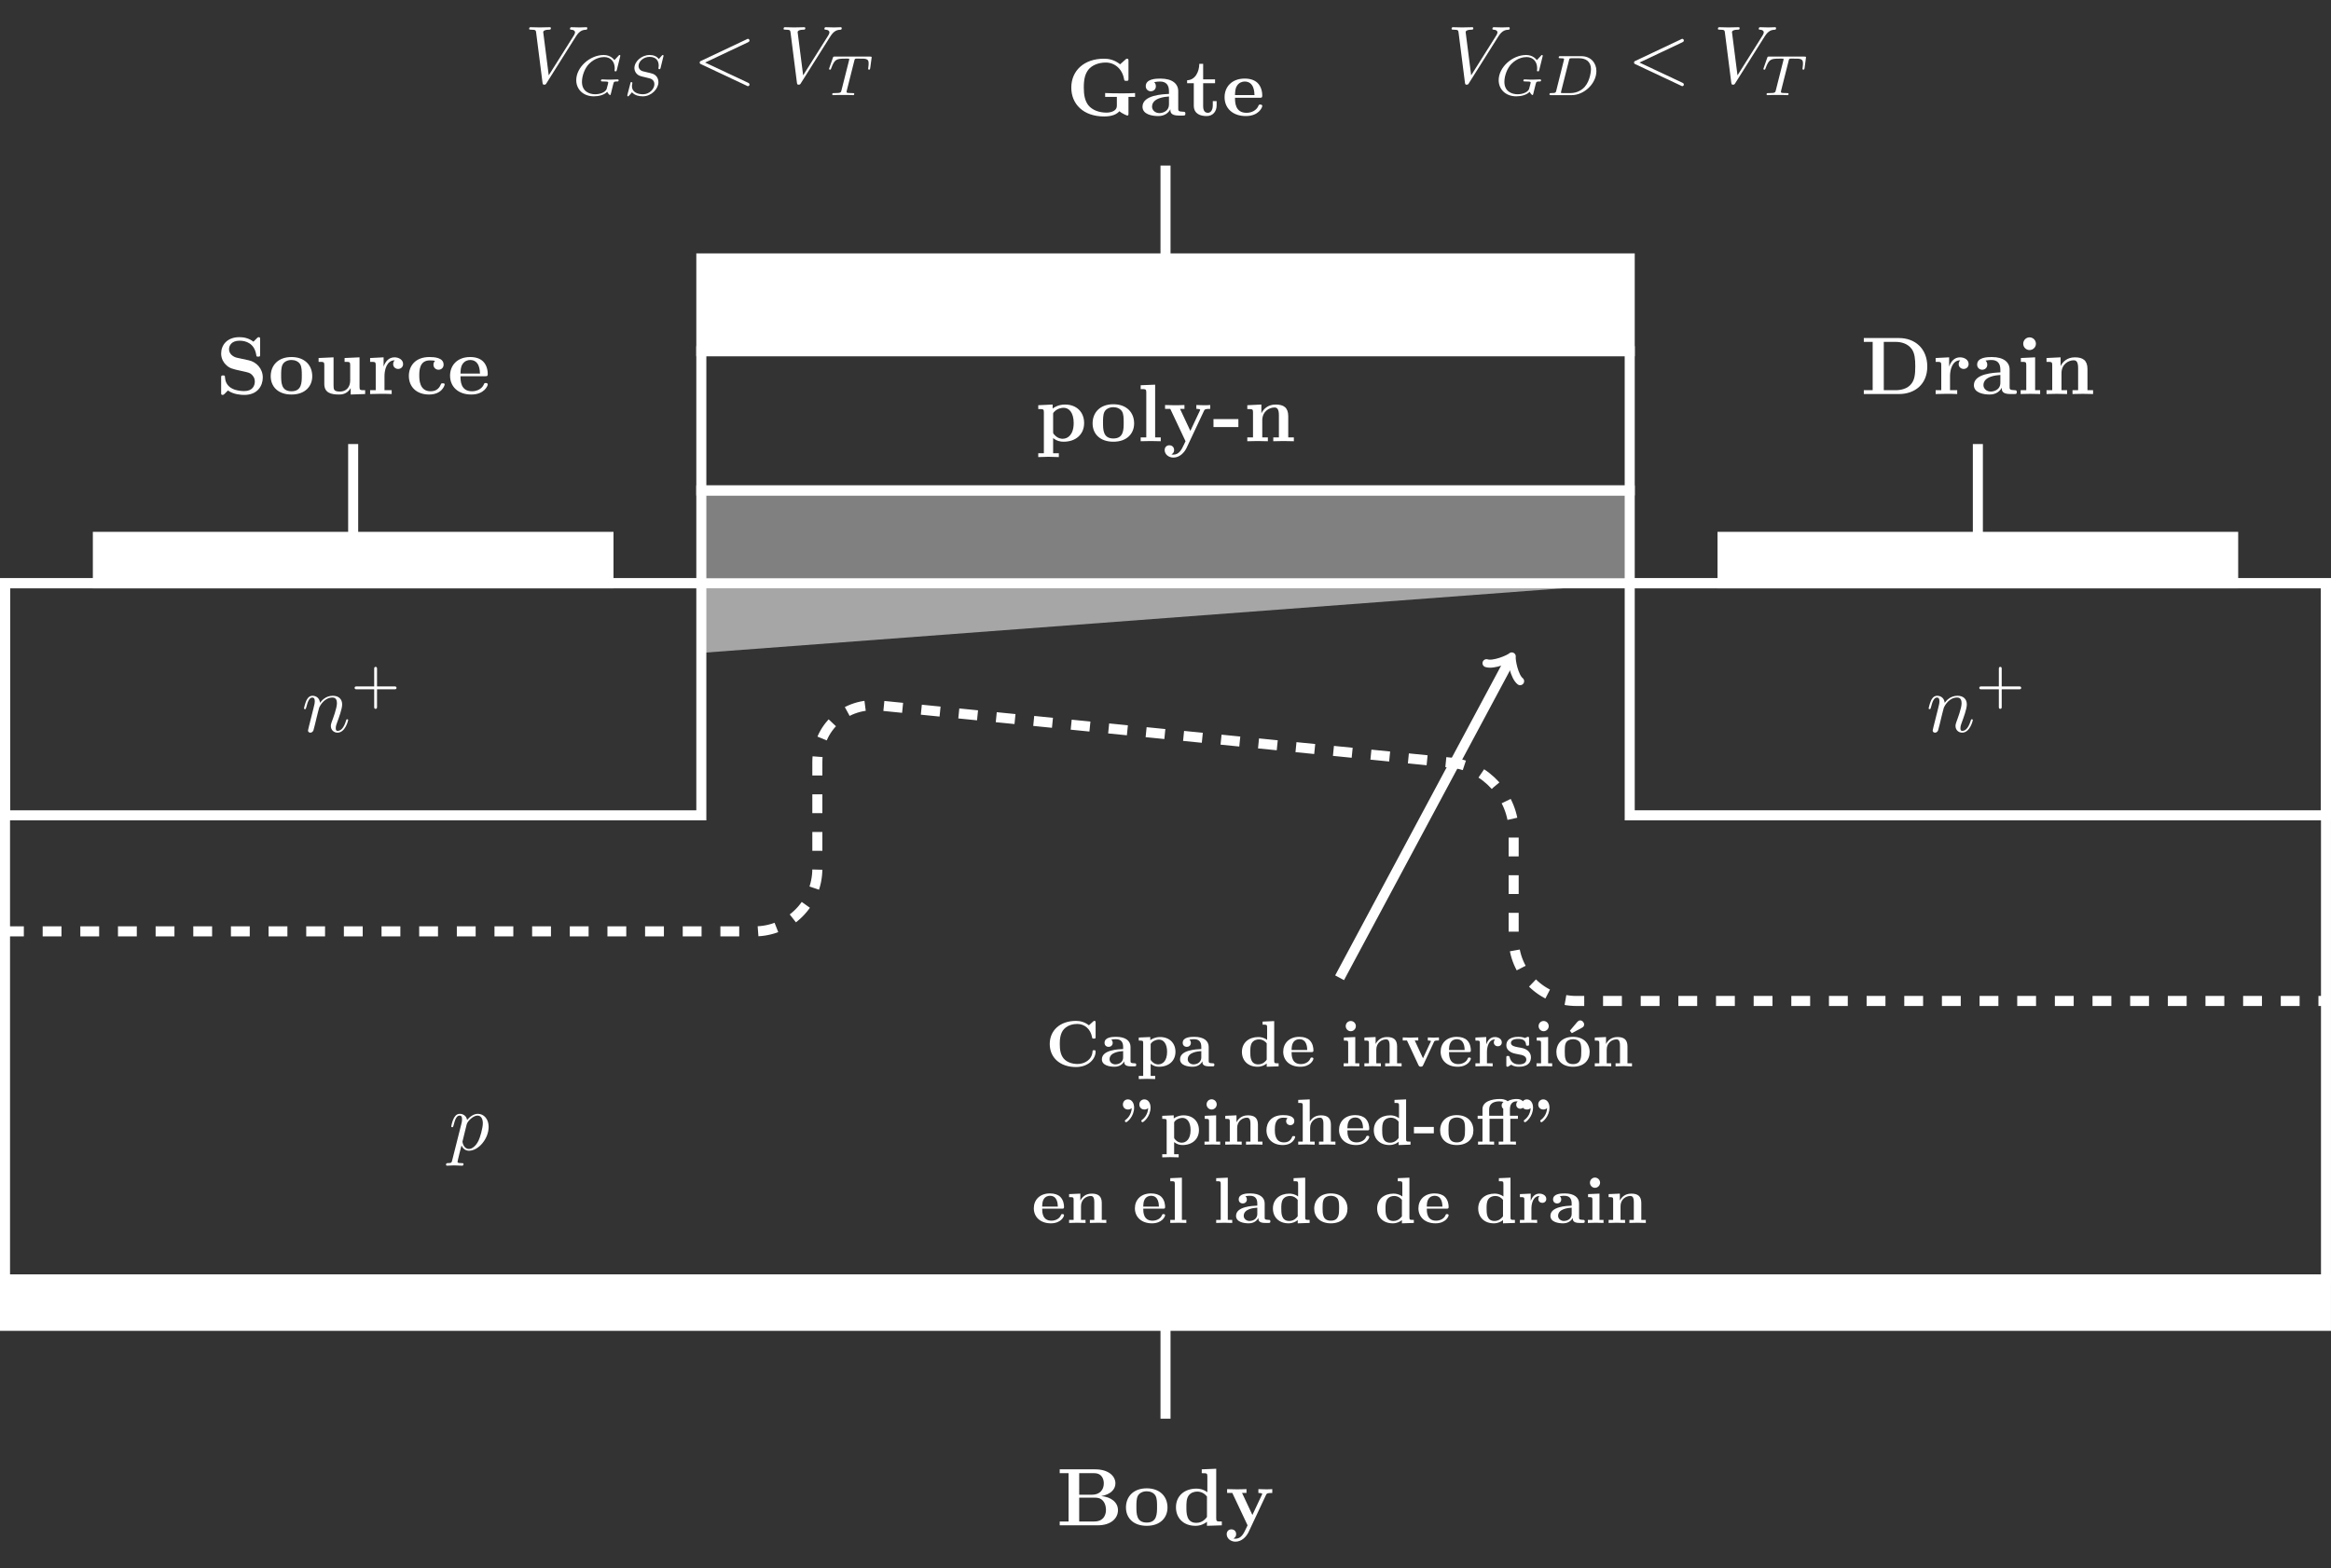 <?xml version="1.0" encoding="UTF-8"?>
<svg xmlns="http://www.w3.org/2000/svg" xmlns:xlink="http://www.w3.org/1999/xlink" width="370.099pt" height="249.06pt" viewBox="0 0 370.099 249.06" version="1.1">
<rect x="0" y="0" width="370.099" height="249.06" fill="#333333" stroke="none"/>
<defs>
<g>
<symbol overflow="visible" id="glyph0-0">
<path style="stroke:none;" d=""/>
</symbol>
<symbol overflow="visible" id="glyph0-1">
<path style="stroke:none;" d="M 0.578 1.578 C 0.484 2.016 0.453 2.109 -0.109 2.109 C -0.266 2.109 -0.422 2.109 -0.422 2.359 C -0.422 2.469 -0.344 2.516 -0.25 2.516 C 0.109 2.516 0.484 2.469 0.844 2.469 C 1.266 2.469 1.703 2.516 2.125 2.516 C 2.188 2.516 2.359 2.516 2.359 2.25 C 2.359 2.109 2.234 2.109 2.047 2.109 C 1.406 2.109 1.406 2.016 1.406 1.906 C 1.406 1.75 1.938 -0.359 2.031 -0.688 C 2.203 -0.312 2.562 0.141 3.219 0.141 C 4.734 0.141 6.344 -1.75 6.344 -3.656 C 6.344 -4.875 5.609 -5.719 4.625 -5.719 C 3.984 -5.719 3.359 -5.266 2.922 -4.75 C 2.797 -5.453 2.234 -5.719 1.766 -5.719 C 1.172 -5.719 0.922 -5.219 0.797 -4.984 C 0.562 -4.547 0.406 -3.766 0.406 -3.734 C 0.406 -3.594 0.531 -3.594 0.562 -3.594 C 0.688 -3.594 0.703 -3.609 0.781 -3.906 C 1 -4.812 1.25 -5.438 1.719 -5.438 C 1.938 -5.438 2.125 -5.344 2.125 -4.844 C 2.125 -4.547 2.078 -4.406 2.031 -4.188 Z M 2.859 -4.047 C 2.953 -4.391 3.297 -4.75 3.531 -4.953 C 3.984 -5.344 4.359 -5.438 4.578 -5.438 C 5.109 -5.438 5.422 -4.984 5.422 -4.219 C 5.422 -3.453 4.984 -1.969 4.75 -1.484 C 4.312 -0.562 3.688 -0.141 3.219 -0.141 C 2.359 -0.141 2.188 -1.219 2.188 -1.297 C 2.188 -1.328 2.188 -1.344 2.234 -1.5 Z M 2.859 -4.047 "/>
</symbol>
<symbol overflow="visible" id="glyph0-2">
<path style="stroke:none;" d="M 1.141 -0.766 C 1.094 -0.562 1.016 -0.266 1.016 -0.203 C 1.016 0.031 1.203 0.141 1.406 0.141 C 1.547 0.141 1.781 0.031 1.875 -0.219 C 1.891 -0.25 2.047 -0.859 2.125 -1.172 L 2.406 -2.344 C 2.484 -2.625 2.562 -2.922 2.625 -3.219 C 2.688 -3.438 2.781 -3.812 2.797 -3.859 C 2.984 -4.266 3.672 -5.438 4.906 -5.438 C 5.484 -5.438 5.609 -4.969 5.609 -4.531 C 5.609 -3.734 4.969 -2.078 4.766 -1.516 C 4.656 -1.219 4.641 -1.062 4.641 -0.922 C 4.641 -0.312 5.094 0.141 5.703 0.141 C 6.922 0.141 7.391 -1.75 7.391 -1.859 C 7.391 -1.984 7.281 -1.984 7.234 -1.984 C 7.109 -1.984 7.109 -1.938 7.047 -1.75 C 6.781 -0.875 6.359 -0.141 5.719 -0.141 C 5.5 -0.141 5.422 -0.266 5.422 -0.562 C 5.422 -0.891 5.531 -1.203 5.641 -1.484 C 5.891 -2.172 6.438 -3.594 6.438 -4.344 C 6.438 -5.203 5.875 -5.719 4.953 -5.719 C 3.781 -5.719 3.141 -4.891 2.922 -4.594 C 2.859 -5.328 2.328 -5.719 1.734 -5.719 C 1.141 -5.719 0.891 -5.219 0.766 -4.984 C 0.562 -4.547 0.375 -3.781 0.375 -3.734 C 0.375 -3.594 0.5 -3.594 0.531 -3.594 C 0.656 -3.594 0.672 -3.609 0.75 -3.906 C 0.969 -4.812 1.234 -5.438 1.703 -5.438 C 1.953 -5.438 2.094 -5.266 2.094 -4.844 C 2.094 -4.578 2.062 -4.438 1.891 -3.75 Z M 1.141 -0.766 "/>
</symbol>
<symbol overflow="visible" id="glyph0-3">
<path style="stroke:none;" d="M 8.141 -7.375 C 8.766 -8.375 9.312 -8.422 9.797 -8.453 C 9.953 -8.453 9.953 -8.672 9.953 -8.688 C 9.953 -8.797 9.891 -8.844 9.797 -8.844 C 9.453 -8.844 9.078 -8.812 8.734 -8.812 C 8.297 -8.812 7.859 -8.844 7.453 -8.844 C 7.375 -8.844 7.203 -8.844 7.203 -8.594 C 7.203 -8.453 7.312 -8.453 7.406 -8.453 C 7.766 -8.422 8 -8.297 8 -8.016 C 8 -7.828 7.812 -7.531 7.812 -7.531 L 3.828 -1.203 L 2.953 -8.062 C 2.953 -8.281 3.25 -8.453 3.844 -8.453 C 4.031 -8.453 4.172 -8.453 4.172 -8.703 C 4.172 -8.828 4.062 -8.844 3.984 -8.844 C 3.469 -8.844 2.922 -8.812 2.391 -8.812 C 2.156 -8.812 1.906 -8.828 1.672 -8.828 C 1.438 -8.828 1.188 -8.844 0.969 -8.844 C 0.875 -8.844 0.719 -8.844 0.719 -8.594 C 0.719 -8.453 0.844 -8.453 1.047 -8.453 C 1.781 -8.453 1.781 -8.328 1.828 -8 L 2.844 -0.016 C 2.891 0.25 2.938 0.281 3.109 0.281 C 3.312 0.281 3.375 0.219 3.469 0.047 Z M 8.141 -7.375 "/>
</symbol>
<symbol overflow="visible" id="glyph0-4">
<path style="stroke:none;" d="M 8.75 -6.453 C 8.906 -6.531 8.984 -6.594 8.984 -6.734 C 8.984 -6.875 8.875 -7 8.734 -7 C 8.688 -7 8.672 -7 8.5 -6.906 L 1.328 -3.516 C 1.172 -3.453 1.078 -3.391 1.078 -3.234 C 1.078 -3.078 1.172 -3.016 1.328 -2.953 L 8.5 0.422 C 8.672 0.516 8.688 0.516 8.734 0.516 C 8.875 0.516 8.984 0.406 8.984 0.266 C 8.984 0.109 8.906 0.047 8.75 -0.031 L 1.938 -3.234 Z M 8.75 -6.453 "/>
</symbol>
<symbol overflow="visible" id="glyph1-0">
<path style="stroke:none;" d=""/>
</symbol>
<symbol overflow="visible" id="glyph1-1">
<path style="stroke:none;" d="M 4.203 -2.047 L 6.969 -2.047 C 7.094 -2.047 7.297 -2.047 7.297 -2.266 C 7.297 -2.5 7.094 -2.5 6.969 -2.5 L 4.203 -2.5 L 4.203 -5.281 C 4.203 -5.391 4.203 -5.609 3.984 -5.609 C 3.75 -5.609 3.75 -5.406 3.75 -5.281 L 3.75 -2.5 L 0.969 -2.5 C 0.859 -2.5 0.641 -2.5 0.641 -2.281 C 0.641 -2.047 0.844 -2.047 0.969 -2.047 L 3.75 -2.047 L 3.75 0.734 C 3.75 0.859 3.75 1.062 3.969 1.062 C 4.203 1.062 4.203 0.859 4.203 0.734 Z M 4.203 -2.047 "/>
</symbol>
<symbol overflow="visible" id="glyph2-0">
<path style="stroke:none;" d=""/>
</symbol>
<symbol overflow="visible" id="glyph2-1">
<path style="stroke:none;" d="M 5.203 -5.359 L 3.328 -5.766 C 2.812 -5.875 2.078 -6.328 2.078 -7.109 C 2.078 -7.672 2.453 -8.469 3.75 -8.469 C 4.781 -8.469 6.094 -8.031 6.391 -6.266 C 6.438 -5.953 6.438 -5.938 6.703 -5.938 C 7.016 -5.938 7.016 -6 7.016 -6.297 L 7.016 -8.672 C 7.016 -8.906 7.016 -9.031 6.781 -9.031 C 6.688 -9.031 6.672 -9.016 6.531 -8.891 L 5.953 -8.312 C 5.188 -8.906 4.359 -9.031 3.734 -9.031 C 1.766 -9.031 0.828 -7.781 0.828 -6.422 C 0.828 -5.578 1.25 -4.984 1.531 -4.703 C 2.156 -4.062 2.609 -3.984 4.016 -3.672 C 5.156 -3.422 5.375 -3.375 5.656 -3.109 C 5.859 -2.922 6.172 -2.578 6.172 -1.984 C 6.172 -1.359 5.844 -0.469 4.5 -0.469 C 3.516 -0.469 1.547 -0.719 1.438 -2.656 C 1.422 -2.891 1.422 -2.953 1.141 -2.953 C 0.828 -2.953 0.828 -2.875 0.828 -2.578 L 0.828 -0.219 C 0.828 0.031 0.828 0.141 1.062 0.141 C 1.172 0.141 1.203 0.109 1.312 0.031 L 1.906 -0.562 C 2.766 0.062 3.969 0.141 4.5 0.141 C 6.625 0.141 7.438 -1.328 7.438 -2.625 C 7.438 -4.062 6.391 -5.109 5.203 -5.359 Z M 5.203 -5.359 "/>
</symbol>
<symbol overflow="visible" id="glyph2-2">
<path style="stroke:none;" d="M 7.016 -2.828 C 7.016 -4.562 5.828 -5.875 3.719 -5.875 C 1.594 -5.875 0.422 -4.547 0.422 -2.828 C 0.422 -1.219 1.547 0.078 3.719 0.078 C 5.891 0.078 7.016 -1.234 7.016 -2.828 Z M 3.719 -0.438 C 2.078 -0.438 2.078 -1.844 2.078 -2.969 C 2.078 -3.547 2.078 -4.203 2.297 -4.656 C 2.531 -5.125 3.078 -5.406 3.719 -5.406 C 4.266 -5.406 4.812 -5.188 5.094 -4.734 C 5.359 -4.297 5.359 -3.594 5.359 -2.969 C 5.359 -1.844 5.359 -0.438 3.719 -0.438 Z M 3.719 -0.438 "/>
</symbol>
<symbol overflow="visible" id="glyph2-3">
<path style="stroke:none;" d="M 5.672 -0.938 L 5.672 0.078 L 7.969 0 L 7.969 -0.609 C 7.156 -0.609 7.078 -0.609 7.078 -1.109 L 7.078 -5.828 L 4.703 -5.719 L 4.703 -5.109 C 5.5 -5.109 5.594 -5.109 5.594 -4.609 L 5.594 -2.141 C 5.594 -1.078 4.938 -0.391 3.984 -0.391 C 2.984 -0.391 2.953 -0.719 2.953 -1.406 L 2.953 -5.828 L 0.578 -5.719 L 0.578 -5.109 C 1.391 -5.109 1.484 -5.109 1.484 -4.609 L 1.484 -1.594 C 1.484 -0.203 2.531 0.078 3.812 0.078 C 4.141 0.078 5.078 0.078 5.672 -0.938 Z M 5.672 -0.938 "/>
</symbol>
<symbol overflow="visible" id="glyph2-4">
<path style="stroke:none;" d="M 2.625 -4.359 L 2.625 -5.828 L 0.484 -5.719 L 0.484 -5.109 C 1.281 -5.109 1.375 -5.109 1.375 -4.609 L 1.375 -0.609 L 0.484 -0.609 L 0.484 0 C 0.938 -0.016 1.516 -0.031 2.109 -0.031 C 2.609 -0.031 3.438 -0.031 3.906 0 L 3.906 -0.609 L 2.766 -0.609 L 2.766 -2.875 C 2.766 -3.781 3.094 -5.359 4.391 -5.359 C 4.375 -5.344 4.141 -5.141 4.141 -4.766 C 4.141 -4.234 4.562 -3.984 4.938 -3.984 C 5.312 -3.984 5.719 -4.25 5.719 -4.766 C 5.719 -5.453 5.031 -5.828 4.359 -5.828 C 3.453 -5.828 2.922 -5.188 2.625 -4.359 Z M 2.625 -4.359 "/>
</symbol>
<symbol overflow="visible" id="glyph2-5">
<path style="stroke:none;" d="M 4.656 -5.266 C 4.438 -5.062 4.406 -4.797 4.406 -4.672 C 4.406 -4.109 4.859 -3.859 5.203 -3.859 C 5.609 -3.859 6.016 -4.125 6.016 -4.672 C 6.016 -5.797 4.516 -5.875 3.766 -5.875 C 1.453 -5.875 0.5 -4.375 0.5 -2.875 C 0.5 -1.156 1.703 0.078 3.703 0.078 C 5.797 0.078 6.188 -1.422 6.188 -1.516 C 6.188 -1.703 6.016 -1.703 5.875 -1.703 C 5.641 -1.703 5.641 -1.672 5.562 -1.5 C 5.234 -0.688 4.609 -0.438 3.953 -0.438 C 2.156 -0.438 2.156 -2.344 2.156 -2.938 C 2.156 -3.672 2.156 -5.344 3.828 -5.344 C 4.281 -5.344 4.5 -5.312 4.656 -5.266 Z M 4.656 -5.266 "/>
</symbol>
<symbol overflow="visible" id="glyph2-6">
<path style="stroke:none;" d="M 5.984 -2.828 C 6.266 -2.828 6.406 -2.828 6.406 -3.172 C 6.406 -3.578 6.328 -4.516 5.672 -5.172 C 5.188 -5.641 4.5 -5.875 3.609 -5.875 C 1.547 -5.875 0.422 -4.531 0.422 -2.922 C 0.422 -1.172 1.703 0.078 3.797 0.078 C 5.844 0.078 6.406 -1.297 6.406 -1.516 C 6.406 -1.75 6.156 -1.75 6.094 -1.75 C 5.875 -1.75 5.844 -1.688 5.766 -1.484 C 5.484 -0.859 4.75 -0.438 3.906 -0.438 C 2.078 -0.438 2.078 -2.156 2.078 -2.828 Z M 2.078 -3.25 C 2.094 -3.75 2.109 -4.297 2.391 -4.734 C 2.719 -5.25 3.234 -5.406 3.609 -5.406 C 5.125 -5.406 5.156 -3.703 5.172 -3.25 Z M 2.078 -3.25 "/>
</symbol>
<symbol overflow="visible" id="glyph2-7">
<path style="stroke:none;" d="M 1.906 -8.281 L 1.906 -0.609 L 0.5 -0.609 L 0.5 0 L 6.094 0 C 8.641 0 10.578 -1.594 10.578 -4.359 C 10.578 -7.219 8.641 -8.891 6.078 -8.891 L 0.5 -8.891 L 0.5 -8.281 Z M 3.672 -0.609 L 3.672 -8.281 L 5.562 -8.281 C 6.406 -8.281 7.484 -8.031 8.125 -7.125 C 8.578 -6.469 8.672 -5.578 8.672 -4.375 C 8.672 -2.969 8.516 -2.281 8.109 -1.703 C 7.484 -0.812 6.344 -0.609 5.562 -0.609 Z M 3.672 -0.609 "/>
</symbol>
<symbol overflow="visible" id="glyph2-8">
<path style="stroke:none;" d="M 4.844 -1 C 4.844 -0.594 4.844 0 6.188 0 L 6.812 0 C 7.078 0 7.234 0 7.234 -0.312 C 7.234 -0.609 7.062 -0.609 6.891 -0.609 C 6.094 -0.625 6.094 -0.797 6.094 -1.094 L 6.094 -3.875 C 6.094 -5.031 5.188 -5.875 3.25 -5.875 C 2.516 -5.875 0.938 -5.812 0.938 -4.672 C 0.938 -4.109 1.391 -3.859 1.734 -3.859 C 2.141 -3.859 2.547 -4.125 2.547 -4.672 C 2.547 -5.062 2.312 -5.281 2.266 -5.312 C 2.625 -5.391 3.047 -5.406 3.203 -5.406 C 4.172 -5.406 4.625 -4.859 4.625 -3.875 L 4.625 -3.438 C 3.703 -3.391 0.422 -3.281 0.422 -1.406 C 0.422 -0.156 2.016 0.078 2.922 0.078 C 3.953 0.078 4.562 -0.453 4.844 -1 Z M 4.625 -3.031 L 4.625 -1.797 C 4.625 -0.562 3.438 -0.391 3.109 -0.391 C 2.453 -0.391 1.938 -0.844 1.938 -1.406 C 1.938 -2.812 3.984 -2.984 4.625 -3.031 Z M 4.625 -3.031 "/>
</symbol>
<symbol overflow="visible" id="glyph2-9">
<path style="stroke:none;" d="M 2.906 -5.828 L 0.641 -5.719 L 0.641 -5.109 C 1.406 -5.109 1.5 -5.109 1.5 -4.609 L 1.5 -0.609 L 0.609 -0.609 L 0.609 0 C 1.016 -0.016 1.641 -0.031 2.188 -0.031 C 2.578 -0.031 3.234 -0.016 3.703 0 L 3.703 -0.609 L 2.906 -0.609 Z M 3.031 -7.984 C 3.031 -8.562 2.562 -9 2.016 -9 C 1.469 -9 1.016 -8.547 1.016 -7.984 C 1.016 -7.438 1.469 -6.984 2.016 -6.984 C 2.562 -6.984 3.031 -7.422 3.031 -7.984 Z M 3.031 -7.984 "/>
</symbol>
<symbol overflow="visible" id="glyph2-10">
<path style="stroke:none;" d="M 1.484 -4.609 L 1.484 -0.609 L 0.578 -0.609 L 0.578 0 C 0.953 -0.016 1.719 -0.031 2.219 -0.031 C 2.719 -0.031 3.484 -0.016 3.844 0 L 3.844 -0.609 L 2.953 -0.609 L 2.953 -3.312 C 2.953 -4.734 4.062 -5.359 4.891 -5.359 C 5.328 -5.359 5.594 -5.094 5.594 -4.109 L 5.594 -0.609 L 4.703 -0.609 L 4.703 0 C 5.062 -0.016 5.844 -0.031 6.328 -0.031 C 6.844 -0.031 7.609 -0.016 7.969 0 L 7.969 -0.609 L 7.078 -0.609 L 7.078 -3.969 C 7.078 -5.328 6.375 -5.828 5.078 -5.828 C 3.828 -5.828 3.141 -5.094 2.812 -4.438 L 2.812 -5.828 L 0.578 -5.719 L 0.578 -5.109 C 1.391 -5.109 1.484 -5.109 1.484 -4.609 Z M 1.484 -4.609 "/>
</symbol>
<symbol overflow="visible" id="glyph2-11">
<path style="stroke:none;" d="M 2.844 -4.266 C 2.844 -4.5 2.859 -4.516 3.047 -4.703 C 3.562 -5.234 4.234 -5.312 4.516 -5.312 C 5.391 -5.312 6.109 -4.516 6.109 -2.891 C 6.109 -1.062 5.203 -0.391 4.359 -0.391 C 4.188 -0.391 3.578 -0.391 2.984 -1.094 C 2.844 -1.25 2.844 -1.266 2.844 -1.516 Z M 2.844 -0.5 C 3.406 -0.047 3.984 0.078 4.5 0.078 C 6.453 0.078 7.766 -1.094 7.766 -2.891 C 7.766 -4.609 6.594 -5.828 4.734 -5.828 C 3.75 -5.828 3.062 -5.422 2.766 -5.188 L 2.766 -5.828 L 0.484 -5.719 L 0.484 -5.109 C 1.281 -5.109 1.375 -5.109 1.375 -4.625 L 1.375 1.906 L 0.484 1.906 L 0.484 2.516 C 0.844 2.5 1.625 2.469 2.109 2.469 C 2.609 2.469 3.375 2.5 3.75 2.516 L 3.75 1.906 L 2.844 1.906 Z M 2.844 -0.5 "/>
</symbol>
<symbol overflow="visible" id="glyph2-12">
<path style="stroke:none;" d="M 2.906 -8.984 L 0.609 -8.891 L 0.609 -8.281 C 1.406 -8.281 1.5 -8.281 1.5 -7.766 L 1.5 -0.609 L 0.609 -0.609 L 0.609 0 C 1.016 -0.016 1.641 -0.031 2.203 -0.031 C 2.766 -0.031 3.359 -0.016 3.797 0 L 3.797 -0.609 L 2.906 -0.609 Z M 2.906 -8.984 "/>
</symbol>
<symbol overflow="visible" id="glyph2-13">
<path style="stroke:none;" d="M 6.547 -4.875 C 6.641 -5.047 6.688 -5.141 7.516 -5.141 L 7.516 -5.75 C 7.203 -5.719 6.812 -5.719 6.484 -5.719 C 6.172 -5.719 5.578 -5.734 5.312 -5.75 L 5.312 -5.141 C 5.344 -5.141 5.922 -5.141 5.922 -4.984 C 5.922 -4.969 5.875 -4.844 5.859 -4.828 L 4.359 -1.641 L 2.719 -5.141 L 3.422 -5.141 L 3.422 -5.75 C 2.984 -5.719 1.828 -5.719 1.812 -5.719 C 1.453 -5.719 0.875 -5.734 0.344 -5.75 L 0.344 -5.141 L 1.172 -5.141 L 3.594 0 L 3.297 0.625 C 3 1.25 2.594 2.125 1.672 2.125 C 1.484 2.125 1.469 2.109 1.359 2.078 C 1.484 2.016 1.781 1.844 1.781 1.391 C 1.781 0.953 1.469 0.641 1.016 0.641 C 0.656 0.641 0.281 0.891 0.281 1.406 C 0.281 2.062 0.891 2.594 1.672 2.594 C 2.672 2.594 3.422 1.781 3.766 1.047 Z M 6.547 -4.875 "/>
</symbol>
<symbol overflow="visible" id="glyph2-14">
<path style="stroke:none;" d="M 4.125 -2.25 L 4.125 -3.516 L 0.172 -3.516 L 0.172 -2.25 Z M 4.125 -2.25 "/>
</symbol>
<symbol overflow="visible" id="glyph2-15">
<path style="stroke:none;" d="M 8.453 -0.688 C 8.859 -0.344 9.641 0 9.734 0 C 9.906 0 9.906 -0.172 9.906 -0.359 L 9.906 -2.969 L 10.953 -2.969 L 10.953 -3.578 C 10.484 -3.531 9.359 -3.531 8.859 -3.531 C 8.109 -3.531 6.906 -3.531 6.203 -3.578 L 6.203 -2.969 L 8.062 -2.969 L 8.062 -1.656 C 8.062 -1.406 8.062 -1.031 7.562 -0.734 C 7.234 -0.547 6.812 -0.469 6.406 -0.469 C 5.281 -0.469 4.172 -0.844 3.531 -1.641 C 2.984 -2.359 2.812 -3.281 2.812 -4.453 C 2.812 -5.906 3.062 -6.656 3.547 -7.297 C 4.062 -7.938 5.062 -8.422 6.312 -8.422 C 7.688 -8.422 8.922 -7.438 9.203 -5.797 C 9.25 -5.547 9.266 -5.516 9.562 -5.516 C 9.891 -5.516 9.906 -5.547 9.906 -5.875 L 9.906 -8.672 C 9.906 -8.906 9.906 -9.031 9.672 -9.031 C 9.562 -9.031 9.531 -9 9.438 -8.906 L 8.578 -8.141 C 7.625 -8.906 6.703 -9.031 6.016 -9.031 C 2.844 -9.031 0.828 -7.125 0.828 -4.438 C 0.828 -1.859 2.703 0.141 6.047 0.141 C 6.469 0.141 7.812 0.109 8.453 -0.688 Z M 8.453 -0.688 "/>
</symbol>
<symbol overflow="visible" id="glyph2-16">
<path style="stroke:none;" d="M 1.328 -5.141 L 1.328 -1.594 C 1.328 -0.203 2.469 0.078 3.375 0.078 C 4.359 0.078 4.953 -0.656 4.953 -1.609 L 4.953 -2.297 L 4.344 -2.297 L 4.344 -1.625 C 4.344 -0.75 3.922 -0.438 3.562 -0.438 C 2.812 -0.438 2.812 -1.266 2.812 -1.562 L 2.812 -5.141 L 4.703 -5.141 L 4.703 -5.75 L 2.812 -5.75 L 2.812 -8.219 L 2.203 -8.219 C 2.188 -6.938 1.547 -5.641 0.266 -5.609 L 0.266 -5.141 Z M 1.328 -5.141 "/>
</symbol>
<symbol overflow="visible" id="glyph2-17">
<path style="stroke:none;" d="M 3.594 -4.859 L 3.594 -8.281 L 5.953 -8.281 C 7.266 -8.281 7.5 -7.25 7.5 -6.656 C 7.5 -5.656 6.875 -4.859 5.625 -4.859 Z M 7.094 -4.641 C 8.5 -4.891 9.344 -5.656 9.344 -6.656 C 9.344 -7.844 8.219 -8.891 6.125 -8.891 L 0.5 -8.891 L 0.5 -8.281 L 1.906 -8.281 L 1.906 -0.609 L 0.5 -0.609 L 0.5 0 L 6.516 0 C 8.672 0 9.75 -1.141 9.75 -2.406 C 9.75 -3.656 8.641 -4.516 7.094 -4.641 Z M 5.984 -0.609 L 3.594 -0.609 L 3.594 -4.391 L 6.109 -4.391 C 6.375 -4.391 6.984 -4.391 7.422 -3.828 C 7.844 -3.297 7.844 -2.562 7.844 -2.422 C 7.844 -2.266 7.844 -0.609 5.984 -0.609 Z M 5.984 -0.609 "/>
</symbol>
<symbol overflow="visible" id="glyph2-18">
<path style="stroke:none;" d="M 5.422 -0.562 L 5.422 0.078 L 7.781 0 L 7.781 -0.609 C 6.984 -0.609 6.891 -0.609 6.891 -1.109 L 6.891 -8.984 L 4.594 -8.891 L 4.594 -8.281 C 5.406 -8.281 5.484 -8.281 5.484 -7.766 L 5.484 -5.25 C 4.844 -5.75 4.172 -5.828 3.75 -5.828 C 1.859 -5.828 0.5 -4.688 0.5 -2.859 C 0.5 -1.156 1.688 0.078 3.594 0.078 C 4.391 0.078 5.016 -0.234 5.422 -0.562 Z M 5.422 -4.578 L 5.422 -1.328 C 5.25 -1.094 4.719 -0.391 3.734 -0.391 C 2.156 -0.391 2.156 -1.953 2.156 -2.859 C 2.156 -3.484 2.156 -4.188 2.484 -4.688 C 2.859 -5.234 3.469 -5.359 3.875 -5.359 C 4.609 -5.359 5.125 -4.953 5.422 -4.578 Z M 5.422 -4.578 "/>
</symbol>
<symbol overflow="visible" id="glyph3-0">
<path style="stroke:none;" d=""/>
</symbol>
<symbol overflow="visible" id="glyph3-1">
<path style="stroke:none;" d="M 7.938 -6.938 C 7.938 -7.125 7.938 -7.219 7.75 -7.219 C 7.656 -7.219 7.641 -7.203 7.547 -7.125 L 6.875 -6.516 C 6.219 -7.031 5.531 -7.219 4.828 -7.219 C 2.25 -7.219 0.656 -5.672 0.656 -3.547 C 0.656 -1.422 2.25 0.109 4.828 0.109 C 6.766 0.109 7.938 -1.156 7.938 -2.344 C 7.938 -2.562 7.859 -2.562 7.688 -2.562 C 7.547 -2.562 7.453 -2.562 7.453 -2.391 C 7.375 -1 6.125 -0.375 5.078 -0.375 C 4.266 -0.375 3.391 -0.625 2.859 -1.25 C 2.375 -1.844 2.25 -2.625 2.25 -3.547 C 2.25 -4.141 2.281 -5.25 2.938 -5.938 C 3.609 -6.625 4.5 -6.734 5.047 -6.734 C 6.156 -6.734 7.141 -5.953 7.375 -4.625 C 7.406 -4.438 7.422 -4.406 7.656 -4.406 C 7.922 -4.406 7.938 -4.438 7.938 -4.703 Z M 7.938 -6.938 "/>
</symbol>
<symbol overflow="visible" id="glyph3-2">
<path style="stroke:none;" d="M 3.875 -0.797 C 3.875 -0.469 3.875 0 4.953 0 L 5.453 0 C 5.656 0 5.781 0 5.781 -0.25 C 5.781 -0.484 5.641 -0.484 5.516 -0.484 C 4.875 -0.5 4.875 -0.625 4.875 -0.875 L 4.875 -3.094 C 4.875 -4.016 4.141 -4.688 2.594 -4.688 C 2.016 -4.688 0.75 -4.656 0.75 -3.734 C 0.75 -3.281 1.109 -3.094 1.391 -3.094 C 1.703 -3.094 2.047 -3.297 2.047 -3.734 C 2.047 -4.047 1.844 -4.234 1.812 -4.25 C 2.109 -4.312 2.438 -4.312 2.562 -4.312 C 3.328 -4.312 3.703 -3.891 3.703 -3.094 L 3.703 -2.75 C 2.969 -2.719 0.328 -2.625 0.328 -1.125 C 0.328 -0.125 1.609 0.062 2.328 0.062 C 3.156 0.062 3.641 -0.359 3.875 -0.797 Z M 3.703 -2.422 L 3.703 -1.438 C 3.703 -0.453 2.75 -0.312 2.484 -0.312 C 1.953 -0.312 1.547 -0.672 1.547 -1.125 C 1.547 -2.25 3.188 -2.391 3.703 -2.422 Z M 3.703 -2.422 "/>
</symbol>
<symbol overflow="visible" id="glyph3-3">
<path style="stroke:none;" d="M 2.281 -3.406 C 2.281 -3.609 2.297 -3.609 2.438 -3.766 C 2.844 -4.188 3.391 -4.25 3.609 -4.25 C 4.312 -4.25 4.891 -3.609 4.891 -2.312 C 4.891 -0.844 4.172 -0.312 3.484 -0.312 C 3.344 -0.312 2.859 -0.312 2.391 -0.875 C 2.281 -1 2.281 -1.016 2.281 -1.219 Z M 2.281 -0.406 C 2.719 -0.047 3.188 0.062 3.609 0.062 C 5.156 0.062 6.219 -0.875 6.219 -2.312 C 6.219 -3.688 5.266 -4.656 3.781 -4.656 C 3 -4.656 2.453 -4.344 2.219 -4.156 L 2.219 -4.656 L 0.391 -4.578 L 0.391 -4.094 C 1.031 -4.094 1.094 -4.094 1.094 -3.703 L 1.094 1.516 L 0.391 1.516 L 0.391 2.016 C 0.672 2 1.297 1.984 1.688 1.984 C 2.094 1.984 2.703 2 3 2.016 L 3 1.516 L 2.281 1.516 Z M 2.281 -0.406 "/>
</symbol>
<symbol overflow="visible" id="glyph3-4">
<path style="stroke:none;" d="M 4.328 -0.453 L 4.328 0.062 L 6.219 0 L 6.219 -0.484 C 5.578 -0.484 5.516 -0.484 5.516 -0.891 L 5.516 -7.188 L 3.672 -7.109 L 3.672 -6.625 C 4.312 -6.625 4.391 -6.625 4.391 -6.219 L 4.391 -4.203 C 3.875 -4.594 3.328 -4.656 3 -4.656 C 1.484 -4.656 0.391 -3.75 0.391 -2.297 C 0.391 -0.922 1.344 0.062 2.875 0.062 C 3.516 0.062 4.016 -0.188 4.328 -0.453 Z M 4.328 -3.656 L 4.328 -1.062 C 4.203 -0.875 3.766 -0.312 2.984 -0.312 C 1.719 -0.312 1.719 -1.562 1.719 -2.297 C 1.719 -2.781 1.719 -3.344 1.984 -3.75 C 2.297 -4.188 2.781 -4.281 3.094 -4.281 C 3.688 -4.281 4.109 -3.953 4.328 -3.656 Z M 4.328 -3.656 "/>
</symbol>
<symbol overflow="visible" id="glyph3-5">
<path style="stroke:none;" d="M 4.781 -2.266 C 5.016 -2.266 5.125 -2.266 5.125 -2.531 C 5.125 -2.859 5.062 -3.609 4.531 -4.141 C 4.156 -4.5 3.609 -4.688 2.891 -4.688 C 1.234 -4.688 0.328 -3.625 0.328 -2.328 C 0.328 -0.938 1.375 0.062 3.031 0.062 C 4.672 0.062 5.125 -1.031 5.125 -1.219 C 5.125 -1.406 4.922 -1.406 4.875 -1.406 C 4.688 -1.406 4.672 -1.344 4.609 -1.188 C 4.391 -0.688 3.797 -0.359 3.125 -0.359 C 1.672 -0.359 1.656 -1.734 1.656 -2.266 Z M 1.656 -2.594 C 1.672 -3 1.688 -3.438 1.906 -3.781 C 2.172 -4.203 2.594 -4.312 2.891 -4.312 C 4.109 -4.312 4.125 -2.969 4.141 -2.594 Z M 1.656 -2.594 "/>
</symbol>
<symbol overflow="visible" id="glyph3-6">
<path style="stroke:none;" d="M 2.328 -4.656 L 0.516 -4.578 L 0.516 -4.094 C 1.125 -4.094 1.203 -4.094 1.203 -3.688 L 1.203 -0.484 L 0.484 -0.484 L 0.484 0 C 0.812 -0.016 1.312 -0.031 1.75 -0.031 C 2.062 -0.031 2.594 -0.016 2.969 0 L 2.969 -0.484 L 2.328 -0.484 Z M 2.422 -6.391 C 2.422 -6.844 2.047 -7.203 1.609 -7.203 C 1.172 -7.203 0.812 -6.844 0.812 -6.391 C 0.812 -5.953 1.172 -5.578 1.609 -5.578 C 2.047 -5.578 2.422 -5.938 2.422 -6.391 Z M 2.422 -6.391 "/>
</symbol>
<symbol overflow="visible" id="glyph3-7">
<path style="stroke:none;" d="M 1.188 -3.688 L 1.188 -0.484 L 0.469 -0.484 L 0.469 0 C 0.75 -0.016 1.375 -0.031 1.766 -0.031 C 2.172 -0.031 2.781 -0.016 3.078 0 L 3.078 -0.484 L 2.359 -0.484 L 2.359 -2.656 C 2.359 -3.781 3.25 -4.281 3.906 -4.281 C 4.25 -4.281 4.469 -4.078 4.469 -3.281 L 4.469 -0.484 L 3.766 -0.484 L 3.766 0 C 4.047 -0.016 4.672 -0.031 5.062 -0.031 C 5.469 -0.031 6.078 -0.016 6.375 0 L 6.375 -0.484 L 5.656 -0.484 L 5.656 -3.172 C 5.656 -4.25 5.094 -4.656 4.062 -4.656 C 3.062 -4.656 2.516 -4.078 2.25 -3.547 L 2.25 -4.656 L 0.469 -4.578 L 0.469 -4.094 C 1.109 -4.094 1.188 -4.094 1.188 -3.688 Z M 1.188 -3.688 "/>
</symbol>
<symbol overflow="visible" id="glyph3-8">
<path style="stroke:none;" d="M 5.234 -3.891 C 5.297 -4.047 5.344 -4.109 6.016 -4.109 L 6.016 -4.594 C 5.75 -4.578 5.453 -4.562 5.188 -4.562 C 4.938 -4.562 4.469 -4.594 4.25 -4.594 L 4.25 -4.109 C 4.438 -4.109 4.75 -4.078 4.75 -4 C 4.75 -3.984 4.734 -3.969 4.688 -3.875 L 3.484 -1.281 L 2.172 -4.109 L 2.734 -4.109 L 2.734 -4.594 C 2.391 -4.578 1.453 -4.562 1.453 -4.562 C 1.156 -4.562 0.688 -4.594 0.266 -4.594 L 0.266 -4.109 L 0.938 -4.109 L 2.75 -0.219 C 2.875 0.047 3 0.047 3.141 0.047 C 3.312 0.047 3.422 0.016 3.516 -0.203 Z M 5.234 -3.891 "/>
</symbol>
<symbol overflow="visible" id="glyph3-9">
<path style="stroke:none;" d="M 2.109 -3.484 L 2.109 -4.656 L 0.391 -4.578 L 0.391 -4.094 C 1.031 -4.094 1.094 -4.094 1.094 -3.688 L 1.094 -0.484 L 0.391 -0.484 L 0.391 0 C 0.75 -0.016 1.219 -0.031 1.688 -0.031 C 2.078 -0.031 2.75 -0.031 3.125 0 L 3.125 -0.484 L 2.219 -0.484 L 2.219 -2.297 C 2.219 -3.031 2.469 -4.281 3.516 -4.281 C 3.5 -4.281 3.312 -4.109 3.312 -3.812 C 3.312 -3.391 3.641 -3.188 3.953 -3.188 C 4.25 -3.188 4.578 -3.391 4.578 -3.812 C 4.578 -4.359 4.016 -4.656 3.484 -4.656 C 2.75 -4.656 2.344 -4.141 2.109 -3.484 Z M 2.109 -3.484 "/>
</symbol>
<symbol overflow="visible" id="glyph3-10">
<path style="stroke:none;" d="M 2.188 -3.047 C 1.797 -3.125 1.125 -3.234 1.125 -3.719 C 1.125 -4.359 2.094 -4.359 2.297 -4.359 C 3.062 -4.359 3.453 -4.062 3.516 -3.484 C 3.516 -3.328 3.531 -3.281 3.75 -3.281 C 4 -3.281 4 -3.328 4 -3.578 L 4 -4.406 C 4 -4.594 4 -4.688 3.812 -4.688 C 3.766 -4.688 3.75 -4.688 3.344 -4.5 C 3.078 -4.625 2.719 -4.688 2.297 -4.688 C 1.984 -4.688 0.391 -4.688 0.391 -3.328 C 0.391 -2.922 0.594 -2.641 0.812 -2.469 C 1.219 -2.109 1.609 -2.047 2.406 -1.891 C 2.781 -1.828 3.562 -1.703 3.562 -1.094 C 3.562 -0.312 2.609 -0.312 2.375 -0.312 C 1.281 -0.312 1.016 -1.062 0.891 -1.516 C 0.844 -1.656 0.781 -1.656 0.641 -1.656 C 0.391 -1.656 0.391 -1.594 0.391 -1.359 L 0.391 -0.234 C 0.391 -0.031 0.391 0.062 0.578 0.062 C 0.656 0.062 0.672 0.062 0.891 -0.094 C 0.906 -0.094 1.125 -0.25 1.156 -0.266 C 1.641 0.062 2.172 0.062 2.375 0.062 C 2.703 0.062 4.297 0.062 4.297 -1.453 C 4.297 -1.891 4.094 -2.266 3.734 -2.547 C 3.328 -2.844 3 -2.906 2.188 -3.047 Z M 2.188 -3.047 "/>
</symbol>
<symbol overflow="visible" id="glyph3-11">
<path style="stroke:none;" d="M 4.344 -6.109 C 4.5 -6.203 4.734 -6.312 4.734 -6.656 C 4.734 -6.969 4.438 -7.297 4.109 -7.297 C 3.875 -7.297 3.75 -7.156 3.625 -7.031 C 3.359 -6.719 2.719 -5.953 2.469 -5.656 L 2.781 -5.266 Z M 4.344 -6.109 "/>
</symbol>
<symbol overflow="visible" id="glyph3-12">
<path style="stroke:none;" d="M 5.609 -2.266 C 5.609 -3.641 4.656 -4.688 2.969 -4.688 C 1.281 -4.688 0.328 -3.641 0.328 -2.266 C 0.328 -0.969 1.25 0.062 2.969 0.062 C 4.719 0.062 5.609 -0.984 5.609 -2.266 Z M 2.969 -0.359 C 1.656 -0.359 1.656 -1.469 1.656 -2.375 C 1.656 -2.844 1.656 -3.359 1.828 -3.719 C 2.031 -4.109 2.469 -4.312 2.969 -4.312 C 3.406 -4.312 3.844 -4.156 4.078 -3.797 C 4.281 -3.438 4.281 -2.875 4.281 -2.375 C 4.281 -1.469 4.281 -0.359 2.969 -0.359 Z M 2.969 -0.359 "/>
</symbol>
<symbol overflow="visible" id="glyph3-13">
<path style="stroke:none;" d="M 1.797 -5.812 C 1.734 -4.656 1.016 -4.078 0.781 -3.906 C 0.75 -3.875 0.703 -3.844 0.703 -3.766 C 0.703 -3.672 0.812 -3.562 0.906 -3.562 C 1.047 -3.562 2.172 -4.438 2.172 -5.891 C 2.172 -6.609 1.797 -7.188 1.188 -7.188 C 0.719 -7.188 0.391 -6.828 0.391 -6.375 C 0.391 -5.969 0.672 -5.578 1.203 -5.578 C 1.422 -5.578 1.641 -5.656 1.797 -5.812 Z M 4.406 -5.812 C 4.344 -4.656 3.625 -4.078 3.391 -3.906 C 3.359 -3.875 3.312 -3.844 3.312 -3.766 C 3.312 -3.672 3.422 -3.562 3.516 -3.562 C 3.656 -3.562 4.781 -4.438 4.781 -5.891 C 4.781 -6.609 4.406 -7.188 3.797 -7.188 C 3.328 -7.188 3 -6.828 3 -6.375 C 3 -5.969 3.281 -5.578 3.812 -5.578 C 4.047 -5.578 4.25 -5.656 4.406 -5.812 Z M 4.406 -5.812 "/>
</symbol>
<symbol overflow="visible" id="glyph3-14">
<path style="stroke:none;" d="M 3.734 -4.219 C 3.547 -4.047 3.516 -3.828 3.516 -3.734 C 3.516 -3.281 3.891 -3.094 4.172 -3.094 C 4.484 -3.094 4.812 -3.297 4.812 -3.734 C 4.812 -4.625 3.609 -4.688 3.016 -4.688 C 1.156 -4.688 0.391 -3.5 0.391 -2.297 C 0.391 -0.922 1.375 0.062 2.969 0.062 C 4.641 0.062 4.953 -1.141 4.953 -1.219 C 4.953 -1.359 4.812 -1.359 4.703 -1.359 C 4.516 -1.359 4.5 -1.344 4.453 -1.203 C 4.188 -0.547 3.688 -0.359 3.156 -0.359 C 1.719 -0.359 1.719 -1.875 1.719 -2.344 C 1.719 -2.938 1.719 -4.281 3.062 -4.281 C 3.422 -4.281 3.594 -4.25 3.734 -4.219 Z M 3.734 -4.219 "/>
</symbol>
<symbol overflow="visible" id="glyph3-15">
<path style="stroke:none;" d="M 1.188 -0.484 L 0.469 -0.484 L 0.469 0 C 0.75 -0.016 1.375 -0.031 1.766 -0.031 C 2.172 -0.031 2.781 -0.016 3.078 0 L 3.078 -0.484 L 2.359 -0.484 L 2.359 -2.656 C 2.359 -3.781 3.25 -4.281 3.906 -4.281 C 4.25 -4.281 4.469 -4.078 4.469 -3.281 L 4.469 -0.484 L 3.766 -0.484 L 3.766 0 C 4.047 -0.016 4.672 -0.031 5.062 -0.031 C 5.469 -0.031 6.078 -0.016 6.375 0 L 6.375 -0.484 L 5.656 -0.484 L 5.656 -3.172 C 5.656 -4.25 5.094 -4.656 4.062 -4.656 C 3.062 -4.656 2.531 -4.062 2.297 -3.641 L 2.297 -7.188 L 0.469 -7.109 L 0.469 -6.625 C 1.109 -6.625 1.188 -6.625 1.188 -6.219 Z M 1.188 -0.484 "/>
</symbol>
<symbol overflow="visible" id="glyph3-16">
<path style="stroke:none;" d="M 3.297 -1.797 L 3.297 -2.812 L 0.141 -2.812 L 0.141 -1.797 Z M 3.297 -1.797 "/>
</symbol>
<symbol overflow="visible" id="glyph3-17">
<path style="stroke:none;" d="M 5.516 -4.109 L 6.719 -4.109 L 6.719 -4.594 L 5.453 -4.594 L 5.453 -5.641 C 5.453 -6.844 6.312 -6.875 6.5 -6.875 C 6.594 -6.875 6.625 -6.875 6.688 -6.859 C 6.531 -6.75 6.453 -6.547 6.453 -6.344 C 6.453 -5.906 6.812 -5.703 7.078 -5.703 C 7.391 -5.703 7.734 -5.922 7.734 -6.344 C 7.734 -6.797 7.344 -7.25 6.531 -7.25 C 6.172 -7.25 5.578 -7.203 5.094 -6.891 C 4.656 -7.25 4.078 -7.25 3.844 -7.25 C 2.578 -7.25 1.094 -6.859 1.094 -5.641 L 1.094 -4.594 L 0.328 -4.594 L 0.328 -4.109 L 1.094 -4.109 L 1.094 -0.484 L 0.391 -0.484 L 0.391 0 C 0.719 -0.016 1.219 -0.031 1.656 -0.031 C 2.109 -0.031 2.578 -0.016 2.938 0 L 2.938 -0.484 L 2.219 -0.484 L 2.219 -4.109 L 4.391 -4.109 L 4.391 -0.484 L 3.672 -0.484 L 3.672 0 C 4.047 -0.016 4.5 -0.031 4.984 -0.031 C 5.375 -0.031 6.047 -0.031 6.406 0 L 6.406 -0.484 L 5.516 -0.484 Z M 2.156 -4.594 L 2.156 -5.609 C 2.156 -6.484 2.844 -6.875 3.781 -6.875 C 4.109 -6.875 4.328 -6.812 4.438 -6.781 C 4.406 -6.75 4.141 -6.594 4.141 -6.219 C 4.141 -6.047 4.203 -5.828 4.391 -5.703 L 4.391 -4.594 Z M 2.156 -4.594 "/>
</symbol>
<symbol overflow="visible" id="glyph3-18">
<path style="stroke:none;" d="M 2.328 -7.188 L 0.484 -7.109 L 0.484 -6.625 C 1.125 -6.625 1.203 -6.625 1.203 -6.219 L 1.203 -0.484 L 0.484 -0.484 L 0.484 0 C 0.812 -0.016 1.312 -0.031 1.766 -0.031 C 2.203 -0.031 2.688 -0.016 3.031 0 L 3.031 -0.484 L 2.328 -0.484 Z M 2.328 -7.188 "/>
</symbol>
<symbol overflow="visible" id="glyph4-0">
<path style="stroke:none;" d=""/>
</symbol>
<symbol overflow="visible" id="glyph4-1">
<path style="stroke:none;" d="M 7.641 -6.25 C 7.641 -6.297 7.609 -6.375 7.516 -6.375 C 7.453 -6.375 7.438 -6.359 7.359 -6.266 L 6.703 -5.562 C 6.609 -5.672 6.109 -6.375 5 -6.375 C 2.797 -6.375 0.641 -4.422 0.641 -2.375 C 0.641 -0.969 1.703 0.188 3.438 0.188 C 4.234 0.188 5.078 -0.031 5.562 -0.531 C 5.641 -0.328 5.891 -0.016 6 -0.016 C 6.078 -0.016 6.094 -0.047 6.141 -0.234 L 6.312 -0.938 C 6.359 -1.094 6.484 -1.641 6.516 -1.75 C 6.625 -2.156 6.641 -2.172 7.172 -2.172 C 7.234 -2.172 7.375 -2.172 7.375 -2.359 C 7.375 -2.453 7.297 -2.5 7.234 -2.5 C 6.938 -2.5 6.547 -2.469 6.234 -2.469 C 6.016 -2.469 5.703 -2.469 5.484 -2.469 C 5.25 -2.484 5 -2.5 4.766 -2.5 C 4.703 -2.5 4.562 -2.5 4.562 -2.297 C 4.562 -2.172 4.672 -2.172 4.891 -2.172 C 5.062 -2.172 5.25 -2.172 5.422 -2.156 C 5.703 -2.125 5.719 -2.094 5.719 -1.984 C 5.719 -1.953 5.719 -1.938 5.656 -1.688 C 5.594 -1.438 5.484 -1.031 5.453 -0.938 C 5.188 -0.391 4.344 -0.141 3.641 -0.141 C 2.734 -0.141 1.547 -0.578 1.547 -2.109 C 1.547 -3.078 2 -4.297 2.672 -4.969 C 3.609 -5.906 4.578 -6.047 5.078 -6.047 C 6.141 -6.047 6.75 -5.281 6.75 -4.266 C 6.75 -4.016 6.719 -3.953 6.719 -3.891 C 6.719 -3.781 6.844 -3.781 6.891 -3.781 C 7.031 -3.781 7.031 -3.812 7.078 -3.984 Z M 7.641 -6.25 "/>
</symbol>
<symbol overflow="visible" id="glyph4-2">
<path style="stroke:none;" d="M 6.438 -6.25 C 6.438 -6.297 6.406 -6.375 6.312 -6.375 C 6.266 -6.375 6.25 -6.359 6.141 -6.25 L 5.688 -5.734 C 5.344 -6.203 4.781 -6.375 4.219 -6.375 C 2.953 -6.375 1.812 -5.344 1.812 -4.297 C 1.812 -4.156 1.844 -3.797 2.109 -3.469 C 2.422 -3.094 2.75 -3.016 3.375 -2.875 C 3.547 -2.828 4 -2.734 4.141 -2.688 C 4.438 -2.625 4.984 -2.422 4.984 -1.734 C 4.984 -1 4.219 -0.141 3.188 -0.141 C 2.391 -0.141 1.422 -0.422 1.422 -1.438 C 1.422 -1.516 1.438 -1.719 1.484 -1.891 C 1.484 -1.922 1.484 -1.938 1.484 -1.938 C 1.484 -2.062 1.375 -2.062 1.344 -2.062 C 1.219 -2.062 1.203 -2.047 1.172 -1.875 L 0.703 -0.062 C 0.703 -0.031 0.688 0.031 0.688 0.078 C 0.688 0.125 0.719 0.188 0.812 0.188 C 0.859 0.188 0.875 0.172 0.984 0.047 C 1.094 -0.047 1.328 -0.344 1.422 -0.453 C 1.906 0.078 2.609 0.188 3.156 0.188 C 4.516 0.188 5.625 -1 5.625 -2.062 C 5.625 -2.469 5.469 -2.828 5.266 -3.031 C 4.953 -3.359 4.812 -3.406 3.641 -3.672 C 3.453 -3.719 3.156 -3.781 3.078 -3.812 C 2.844 -3.891 2.469 -4.125 2.469 -4.641 C 2.469 -5.359 3.266 -6.078 4.219 -6.078 C 5.188 -6.078 5.672 -5.531 5.672 -4.672 C 5.672 -4.547 5.625 -4.344 5.625 -4.266 C 5.625 -4.125 5.734 -4.125 5.781 -4.125 C 5.922 -4.125 5.922 -4.172 5.969 -4.328 Z M 6.438 -6.25 "/>
</symbol>
<symbol overflow="visible" id="glyph4-3">
<path style="stroke:none;" d="M 4.406 -5.484 C 4.469 -5.75 4.484 -5.766 4.688 -5.797 C 4.734 -5.797 5.047 -5.797 5.234 -5.797 C 5.781 -5.797 6.016 -5.797 6.25 -5.734 C 6.656 -5.594 6.672 -5.344 6.672 -5.016 C 6.672 -4.859 6.672 -4.75 6.609 -4.281 L 6.594 -4.172 C 6.594 -4.094 6.656 -4.047 6.75 -4.047 C 6.875 -4.047 6.891 -4.125 6.922 -4.266 L 7.156 -6 C 7.156 -6.125 7.047 -6.125 6.891 -6.125 L 1.312 -6.125 C 1.094 -6.125 1.062 -6.125 1 -5.938 L 0.438 -4.328 C 0.422 -4.297 0.391 -4.219 0.391 -4.172 C 0.391 -4.125 0.406 -4.047 0.547 -4.047 C 0.656 -4.047 0.688 -4.094 0.734 -4.266 C 1.266 -5.703 1.562 -5.797 2.938 -5.797 L 3.312 -5.797 C 3.594 -5.797 3.594 -5.797 3.594 -5.703 C 3.594 -5.703 3.594 -5.656 3.562 -5.516 L 2.359 -0.75 C 2.281 -0.422 2.25 -0.328 1.312 -0.328 C 0.984 -0.328 0.891 -0.328 0.891 -0.125 C 0.891 -0.094 0.922 0 1.047 0 C 1.312 0 1.578 -0.031 1.828 -0.031 C 2.078 -0.031 2.359 -0.031 2.609 -0.031 C 2.859 -0.031 3.172 -0.031 3.422 -0.031 C 3.672 -0.016 3.938 0 4.188 0 C 4.266 0 4.391 0 4.391 -0.203 C 4.391 -0.328 4.312 -0.328 4.031 -0.328 C 3.859 -0.328 3.672 -0.328 3.5 -0.344 C 3.188 -0.375 3.172 -0.406 3.172 -0.516 C 3.172 -0.578 3.172 -0.594 3.203 -0.719 Z M 4.406 -5.484 "/>
</symbol>
<symbol overflow="visible" id="glyph4-4">
<path style="stroke:none;" d="M 1.719 -0.703 C 1.641 -0.406 1.625 -0.328 0.922 -0.328 C 0.75 -0.328 0.641 -0.328 0.641 -0.125 C 0.641 0 0.75 0 0.922 0 L 4.156 0 C 6.156 0 8.094 -1.844 8.094 -3.828 C 8.094 -5.141 7.172 -6.188 5.703 -6.188 L 2.406 -6.188 C 2.219 -6.188 2.109 -6.188 2.109 -5.984 C 2.109 -5.859 2.219 -5.859 2.406 -5.859 C 2.562 -5.859 2.594 -5.859 2.75 -5.844 C 2.938 -5.828 2.953 -5.812 2.953 -5.719 C 2.953 -5.703 2.953 -5.656 2.922 -5.516 Z M 3.75 -5.562 C 3.812 -5.844 3.828 -5.859 4.203 -5.859 L 5.359 -5.859 C 6.375 -5.859 7.234 -5.359 7.234 -4.125 C 7.234 -3.922 7.141 -2.344 6.234 -1.312 C 5.875 -0.906 5.109 -0.328 3.984 -0.328 L 2.75 -0.328 C 2.469 -0.328 2.469 -0.328 2.469 -0.422 C 2.469 -0.422 2.469 -0.469 2.5 -0.609 Z M 3.75 -5.562 "/>
</symbol>
</g>
<clipPath id="clip1">
  <path d="M 0 91 L 370.098 91 L 370.098 204 L 0 204 Z M 0 91 "/>
</clipPath>
<clipPath id="clip2">
  <path d="M 257 91 L 370.098 91 L 370.098 131 L 257 131 Z M 257 91 "/>
</clipPath>
<clipPath id="clip3">
  <path d="M 0 202 L 370.098 202 L 370.098 212 L 0 212 Z M 0 202 "/>
</clipPath>
<clipPath id="clip4">
  <path d="M 0 89 L 370.098 89 L 370.098 182 L 0 182 Z M 0 89 "/>
</clipPath>
</defs>
<g id="surface1">
<g clip-path="url(#clip1)" clip-rule="nonzero">
<path style="fill:none;stroke-width:1.594;stroke-linecap:butt;stroke-linejoin:miter;stroke:rgb(100%,100%,100%);stroke-opacity:1;stroke-miterlimit:10;" d="M -0 -0.002 L -0 110.553 L 368.508 110.553 L 368.508 -0.002 Z M -0 -0.002 " transform="matrix(1,0,0,-1,0.797,203.178)"/>
</g>
<g style="fill:rgb(100%,100%,100%);fill-opacity:1;">
  <use xlink:href="#glyph0-1" x="71.239" y="182.597"/>
</g>
<path style=" stroke:none;fill-rule:nonzero;fill:rgb(64.999%,64.999%,64.999%);fill-opacity:1;" d="M 111.352 92.625 L 258.754 92.625 L 111.352 103.68 L 111.352 92.625 "/>
<path style="fill:none;stroke-width:1.594;stroke-linecap:butt;stroke-linejoin:miter;stroke:rgb(100%,100%,100%);stroke-opacity:1;stroke-miterlimit:10;" d="M -0 73.701 L -0 110.553 L 110.555 110.553 L 110.555 73.701 Z M -0 73.701 " transform="matrix(1,0,0,-1,0.797,203.178)"/>
<g style="fill:rgb(100%,100%,100%);fill-opacity:1;">
  <use xlink:href="#glyph0-2" x="47.887" y="116.208"/>
</g>
<g style="fill:rgb(100%,100%,100%);fill-opacity:1;">
  <use xlink:href="#glyph1-1" x="55.66" y="111.507"/>
</g>
<path style="fill-rule:nonzero;fill:rgb(100%,100%,100%);fill-opacity:1;stroke-width:1.594;stroke-linecap:butt;stroke-linejoin:miter;stroke:rgb(100%,100%,100%);stroke-opacity:1;stroke-miterlimit:10;" d="M 14.742 110.553 L 14.742 117.924 L 95.812 117.924 L 95.812 110.553 Z M 14.742 110.553 " transform="matrix(1,0,0,-1,0.797,203.178)"/>
<path style="fill:none;stroke-width:1.594;stroke-linecap:butt;stroke-linejoin:miter;stroke:rgb(100%,100%,100%);stroke-opacity:1;stroke-miterlimit:10;" d="M 55.277 117.924 L 55.277 132.662 " transform="matrix(1,0,0,-1,0.797,203.178)"/>
<g style="fill:rgb(100%,100%,100%);fill-opacity:1;">
  <use xlink:href="#glyph2-1" x="34.285" y="62.573"/>
  <use xlink:href="#glyph2-2" x="42.56" y="62.573"/>
  <use xlink:href="#glyph2-3" x="50.007" y="62.573"/>
  <use xlink:href="#glyph2-4" x="58.281" y="62.573"/>
  <use xlink:href="#glyph2-5" x="64.415" y="62.573"/>
  <use xlink:href="#glyph2-6" x="71.035" y="62.573"/>
</g>
<g clip-path="url(#clip2)" clip-rule="nonzero">
<path style="fill:none;stroke-width:1.594;stroke-linecap:butt;stroke-linejoin:miter;stroke:rgb(100%,100%,100%);stroke-opacity:1;stroke-miterlimit:10;" d="M 257.957 73.701 L 257.957 110.553 L 368.508 110.553 L 368.508 73.701 Z M 257.957 73.701 " transform="matrix(1,0,0,-1,0.797,203.178)"/>
</g>
<g style="fill:rgb(100%,100%,100%);fill-opacity:1;">
  <use xlink:href="#glyph0-2" x="305.84" y="116.208"/>
</g>
<g style="fill:rgb(100%,100%,100%);fill-opacity:1;">
  <use xlink:href="#glyph1-1" x="313.614" y="111.507"/>
</g>
<path style="fill-rule:nonzero;fill:rgb(100%,100%,100%);fill-opacity:1;stroke-width:1.594;stroke-linecap:butt;stroke-linejoin:miter;stroke:rgb(100%,100%,100%);stroke-opacity:1;stroke-miterlimit:10;" d="M 272.695 110.553 L 272.695 117.924 L 353.769 117.924 L 353.769 110.553 Z M 272.695 110.553 " transform="matrix(1,0,0,-1,0.797,203.178)"/>
<path style="fill:none;stroke-width:1.594;stroke-linecap:butt;stroke-linejoin:miter;stroke:rgb(100%,100%,100%);stroke-opacity:1;stroke-miterlimit:10;" d="M 313.234 117.924 L 313.234 132.662 " transform="matrix(1,0,0,-1,0.797,203.178)"/>
<g style="fill:rgb(100%,100%,100%);fill-opacity:1;">
  <use xlink:href="#glyph2-7" x="295.422" y="62.573"/>
  <use xlink:href="#glyph2-4" x="306.844" y="62.573"/>
  <use xlink:href="#glyph2-8" x="312.978" y="62.573"/>
  <use xlink:href="#glyph2-9" x="320.217" y="62.573"/>
  <use xlink:href="#glyph2-10" x="324.354" y="62.573"/>
</g>
<path style="fill-rule:nonzero;fill:rgb(50%,50%,50%);fill-opacity:1;stroke-width:1.594;stroke-linecap:butt;stroke-linejoin:miter;stroke:rgb(100%,100%,100%);stroke-opacity:1;stroke-miterlimit:10;" d="M 110.555 110.553 L 110.555 125.291 L 257.957 125.291 L 257.957 110.553 Z M 110.555 110.553 " transform="matrix(1,0,0,-1,0.797,203.178)"/>
<path style="fill:none;stroke-width:1.594;stroke-linecap:butt;stroke-linejoin:miter;stroke:rgb(100%,100%,100%);stroke-opacity:1;stroke-miterlimit:10;" d="M 110.555 125.291 L 110.555 147.405 L 257.957 147.405 L 257.957 125.291 Z M 110.555 125.291 " transform="matrix(1,0,0,-1,0.797,203.178)"/>
<g style="fill:rgb(100%,100%,100%);fill-opacity:1;">
  <use xlink:href="#glyph2-11" x="164.363" y="70.069"/>
</g>
<g style="fill:rgb(100%,100%,100%);fill-opacity:1;">
  <use xlink:href="#glyph2-2" x="173.052" y="70.069"/>
  <use xlink:href="#glyph2-12" x="180.499" y="70.069"/>
  <use xlink:href="#glyph2-13" x="184.636" y="70.069"/>
  <use xlink:href="#glyph2-14" x="192.496" y="70.069"/>
  <use xlink:href="#glyph2-10" x="197.46" y="70.069"/>
</g>
<path style="fill-rule:nonzero;fill:rgb(100%,100%,100%);fill-opacity:1;stroke-width:1.594;stroke-linecap:butt;stroke-linejoin:miter;stroke:rgb(100%,100%,100%);stroke-opacity:1;stroke-miterlimit:10;" d="M 110.555 147.405 L 110.555 162.143 L 257.957 162.143 L 257.957 147.405 Z M 110.555 147.405 " transform="matrix(1,0,0,-1,0.797,203.178)"/>
<path style="fill:none;stroke-width:1.594;stroke-linecap:butt;stroke-linejoin:miter;stroke:rgb(100%,100%,100%);stroke-opacity:1;stroke-miterlimit:10;" d="M 184.254 162.143 L 184.254 176.885 " transform="matrix(1,0,0,-1,0.797,203.178)"/>
<g style="fill:rgb(100%,100%,100%);fill-opacity:1;">
  <use xlink:href="#glyph2-15" x="169.265" y="18.353"/>
  <use xlink:href="#glyph2-8" x="180.976" y="18.353"/>
  <use xlink:href="#glyph2-16" x="188.215" y="18.353"/>
  <use xlink:href="#glyph2-6" x="194.007" y="18.353"/>
</g>
<path style=" stroke:none;fill-rule:nonzero;fill:rgb(100%,100%,100%);fill-opacity:1;" d="M 0.797 210.547 L 0.797 203.18 L 369.305 203.18 L 369.305 210.547 Z M 0.797 210.547 "/>
<g clip-path="url(#clip3)" clip-rule="nonzero">
<path style="fill:none;stroke-width:1.594;stroke-linecap:butt;stroke-linejoin:miter;stroke:rgb(100%,100%,100%);stroke-opacity:1;stroke-miterlimit:10;" d="M -0 -7.369 L -0 -0.002 L 368.508 -0.002 L 368.508 -7.369 Z M -0 -7.369 " transform="matrix(1,0,0,-1,0.797,203.178)"/>
</g>
<path style="fill:none;stroke-width:1.594;stroke-linecap:butt;stroke-linejoin:miter;stroke:rgb(100%,100%,100%);stroke-opacity:1;stroke-miterlimit:10;" d="M 184.254 -7.369 L 184.254 -22.111 " transform="matrix(1,0,0,-1,0.797,203.178)"/>
<g style="fill:rgb(100%,100%,100%);fill-opacity:1;">
  <use xlink:href="#glyph2-17" x="167.754" y="242.225"/>
  <use xlink:href="#glyph2-2" x="178.35" y="242.225"/>
</g>
<g style="fill:rgb(100%,100%,100%);fill-opacity:1;">
  <use xlink:href="#glyph2-18" x="186.211" y="242.225"/>
  <use xlink:href="#glyph2-13" x="194.486" y="242.225"/>
</g>
<g clip-path="url(#clip4)" clip-rule="nonzero">
<path style="fill:none;stroke-width:1.594;stroke-linecap:butt;stroke-linejoin:miter;stroke:rgb(100%,100%,100%);stroke-opacity:1;stroke-dasharray:2.989,2.989;stroke-miterlimit:10;" d="M -0 55.276 L 119.016 55.276 C 124.519 55.276 128.976 59.737 128.976 65.24 L 128.976 82.166 C 128.976 87.666 133.418 91.682 138.891 91.135 L 229.617 82.065 C 235.094 81.514 239.531 76.612 239.531 71.108 L 239.531 54.182 C 239.531 48.682 243.992 44.221 249.492 44.221 L 368.508 44.221 " transform="matrix(1,0,0,-1,0.797,203.178)"/>
</g>
<path style="fill:none;stroke-width:1.594;stroke-linecap:butt;stroke-linejoin:miter;stroke:rgb(100%,100%,100%);stroke-opacity:1;stroke-miterlimit:10;" d="M 238.961 98.436 L 211.894 47.905 " transform="matrix(1,0,0,-1,0.797,203.178)"/>
<path style="fill:none;stroke-width:1.275;stroke-linecap:round;stroke-linejoin:round;stroke:rgb(100%,100%,100%);stroke-opacity:1;stroke-miterlimit:10;" d="M -2.273 3.029 C -2.082 1.895 0.002 0.188 0.568 -0 C 0.001 -0.189 -2.082 -1.894 -2.272 -3.028 " transform="matrix(0.472,-0.881,-0.881,-0.472,239.759,104.743)"/>
<g style="fill:rgb(100%,100%,100%);fill-opacity:1;">
  <use xlink:href="#glyph3-1" x="166.015" y="169.34"/>
  <use xlink:href="#glyph3-2" x="174.621" y="169.34"/>
  <use xlink:href="#glyph3-3" x="180.412" y="169.34"/>
  <use xlink:href="#glyph3-2" x="187.032" y="169.34"/>
</g>
<g style="fill:rgb(100%,100%,100%);fill-opacity:1;">
  <use xlink:href="#glyph3-4" x="196.792" y="169.34"/>
  <use xlink:href="#glyph3-5" x="203.412" y="169.34"/>
</g>
<g style="fill:rgb(100%,100%,100%);fill-opacity:1;">
  <use xlink:href="#glyph3-6" x="212.852" y="169.34"/>
  <use xlink:href="#glyph3-7" x="216.161" y="169.34"/>
</g>
<g style="fill:rgb(100%,100%,100%);fill-opacity:1;">
  <use xlink:href="#glyph3-8" x="222.45" y="169.34"/>
</g>
<g style="fill:rgb(100%,100%,100%);fill-opacity:1;">
  <use xlink:href="#glyph3-5" x="228.406" y="169.34"/>
  <use xlink:href="#glyph3-9" x="233.867" y="169.34"/>
  <use xlink:href="#glyph3-10" x="238.774" y="169.34"/>
  <use xlink:href="#glyph3-6" x="243.474" y="169.34"/>
  <use xlink:href="#glyph3-11" x="246.784" y="169.34"/>
</g>
<g style="fill:rgb(100%,100%,100%);fill-opacity:1;">
  <use xlink:href="#glyph3-12" x="246.784" y="169.34"/>
  <use xlink:href="#glyph3-7" x="252.741" y="169.34"/>
</g>
<g style="fill:rgb(100%,100%,100%);fill-opacity:1;">
  <use xlink:href="#glyph3-13" x="177.895" y="181.773"/>
  <use xlink:href="#glyph3-3" x="184.14" y="181.773"/>
  <use xlink:href="#glyph3-6" x="190.76" y="181.773"/>
  <use xlink:href="#glyph3-7" x="194.069" y="181.773"/>
  <use xlink:href="#glyph3-14" x="200.689" y="181.773"/>
</g>
<g style="fill:rgb(100%,100%,100%);fill-opacity:1;">
  <use xlink:href="#glyph3-15" x="205.653" y="181.773"/>
  <use xlink:href="#glyph3-5" x="212.273" y="181.773"/>
  <use xlink:href="#glyph3-4" x="217.734" y="181.773"/>
  <use xlink:href="#glyph3-16" x="224.354" y="181.773"/>
  <use xlink:href="#glyph3-12" x="228.325" y="181.773"/>
  <use xlink:href="#glyph3-17" x="234.283" y="181.773"/>
  <use xlink:href="#glyph3-13" x="241.233" y="181.773"/>
</g>
<g style="fill:rgb(100%,100%,100%);fill-opacity:1;">
  <use xlink:href="#glyph3-5" x="163.814" y="194.206"/>
  <use xlink:href="#glyph3-7" x="169.275" y="194.206"/>
</g>
<g style="fill:rgb(100%,100%,100%);fill-opacity:1;">
  <use xlink:href="#glyph3-5" x="179.863" y="194.206"/>
  <use xlink:href="#glyph3-18" x="185.325" y="194.206"/>
</g>
<g style="fill:rgb(100%,100%,100%);fill-opacity:1;">
  <use xlink:href="#glyph3-18" x="192.613" y="194.206"/>
  <use xlink:href="#glyph3-2" x="195.922" y="194.206"/>
  <use xlink:href="#glyph3-4" x="201.714" y="194.206"/>
  <use xlink:href="#glyph3-12" x="208.334" y="194.206"/>
</g>
<g style="fill:rgb(100%,100%,100%);fill-opacity:1;">
  <use xlink:href="#glyph3-4" x="218.26" y="194.206"/>
  <use xlink:href="#glyph3-5" x="224.879" y="194.206"/>
</g>
<g style="fill:rgb(100%,100%,100%);fill-opacity:1;">
  <use xlink:href="#glyph3-4" x="234.309" y="194.206"/>
  <use xlink:href="#glyph3-9" x="240.929" y="194.206"/>
  <use xlink:href="#glyph3-2" x="245.836" y="194.206"/>
  <use xlink:href="#glyph3-6" x="251.627" y="194.206"/>
  <use xlink:href="#glyph3-7" x="254.937" y="194.206"/>
</g>
<g style="fill:rgb(100%,100%,100%);fill-opacity:1;">
  <use xlink:href="#glyph0-3" x="83.296" y="13.167"/>
</g>
<g style="fill:rgb(100%,100%,100%);fill-opacity:1;">
  <use xlink:href="#glyph4-1" x="90.852" y="15.109"/>
  <use xlink:href="#glyph4-2" x="98.915" y="15.109"/>
</g>
<g style="fill:rgb(100%,100%,100%);fill-opacity:1;">
  <use xlink:href="#glyph0-4" x="110.015" y="13.167"/>
</g>
<g style="fill:rgb(100%,100%,100%);fill-opacity:1;">
  <use xlink:href="#glyph0-3" x="123.689" y="13.167"/>
</g>
<g style="fill:rgb(100%,100%,100%);fill-opacity:1;">
  <use xlink:href="#glyph4-3" x="131.241" y="15.109"/>
</g>
<g style="fill:rgb(100%,100%,100%);fill-opacity:1;">
  <use xlink:href="#glyph0-3" x="229.752" y="13.167"/>
</g>
<g style="fill:rgb(100%,100%,100%);fill-opacity:1;">
  <use xlink:href="#glyph4-1" x="237.308" y="15.109"/>
  <use xlink:href="#glyph4-4" x="245.371" y="15.109"/>
</g>
<g style="fill:rgb(100%,100%,100%);fill-opacity:1;">
  <use xlink:href="#glyph0-4" x="258.364" y="13.167"/>
</g>
<g style="fill:rgb(100%,100%,100%);fill-opacity:1;">
  <use xlink:href="#glyph0-3" x="272.038" y="13.167"/>
</g>
<g style="fill:rgb(100%,100%,100%);fill-opacity:1;">
  <use xlink:href="#glyph4-3" x="279.589" y="15.109"/>
</g>
</g>
</svg>
